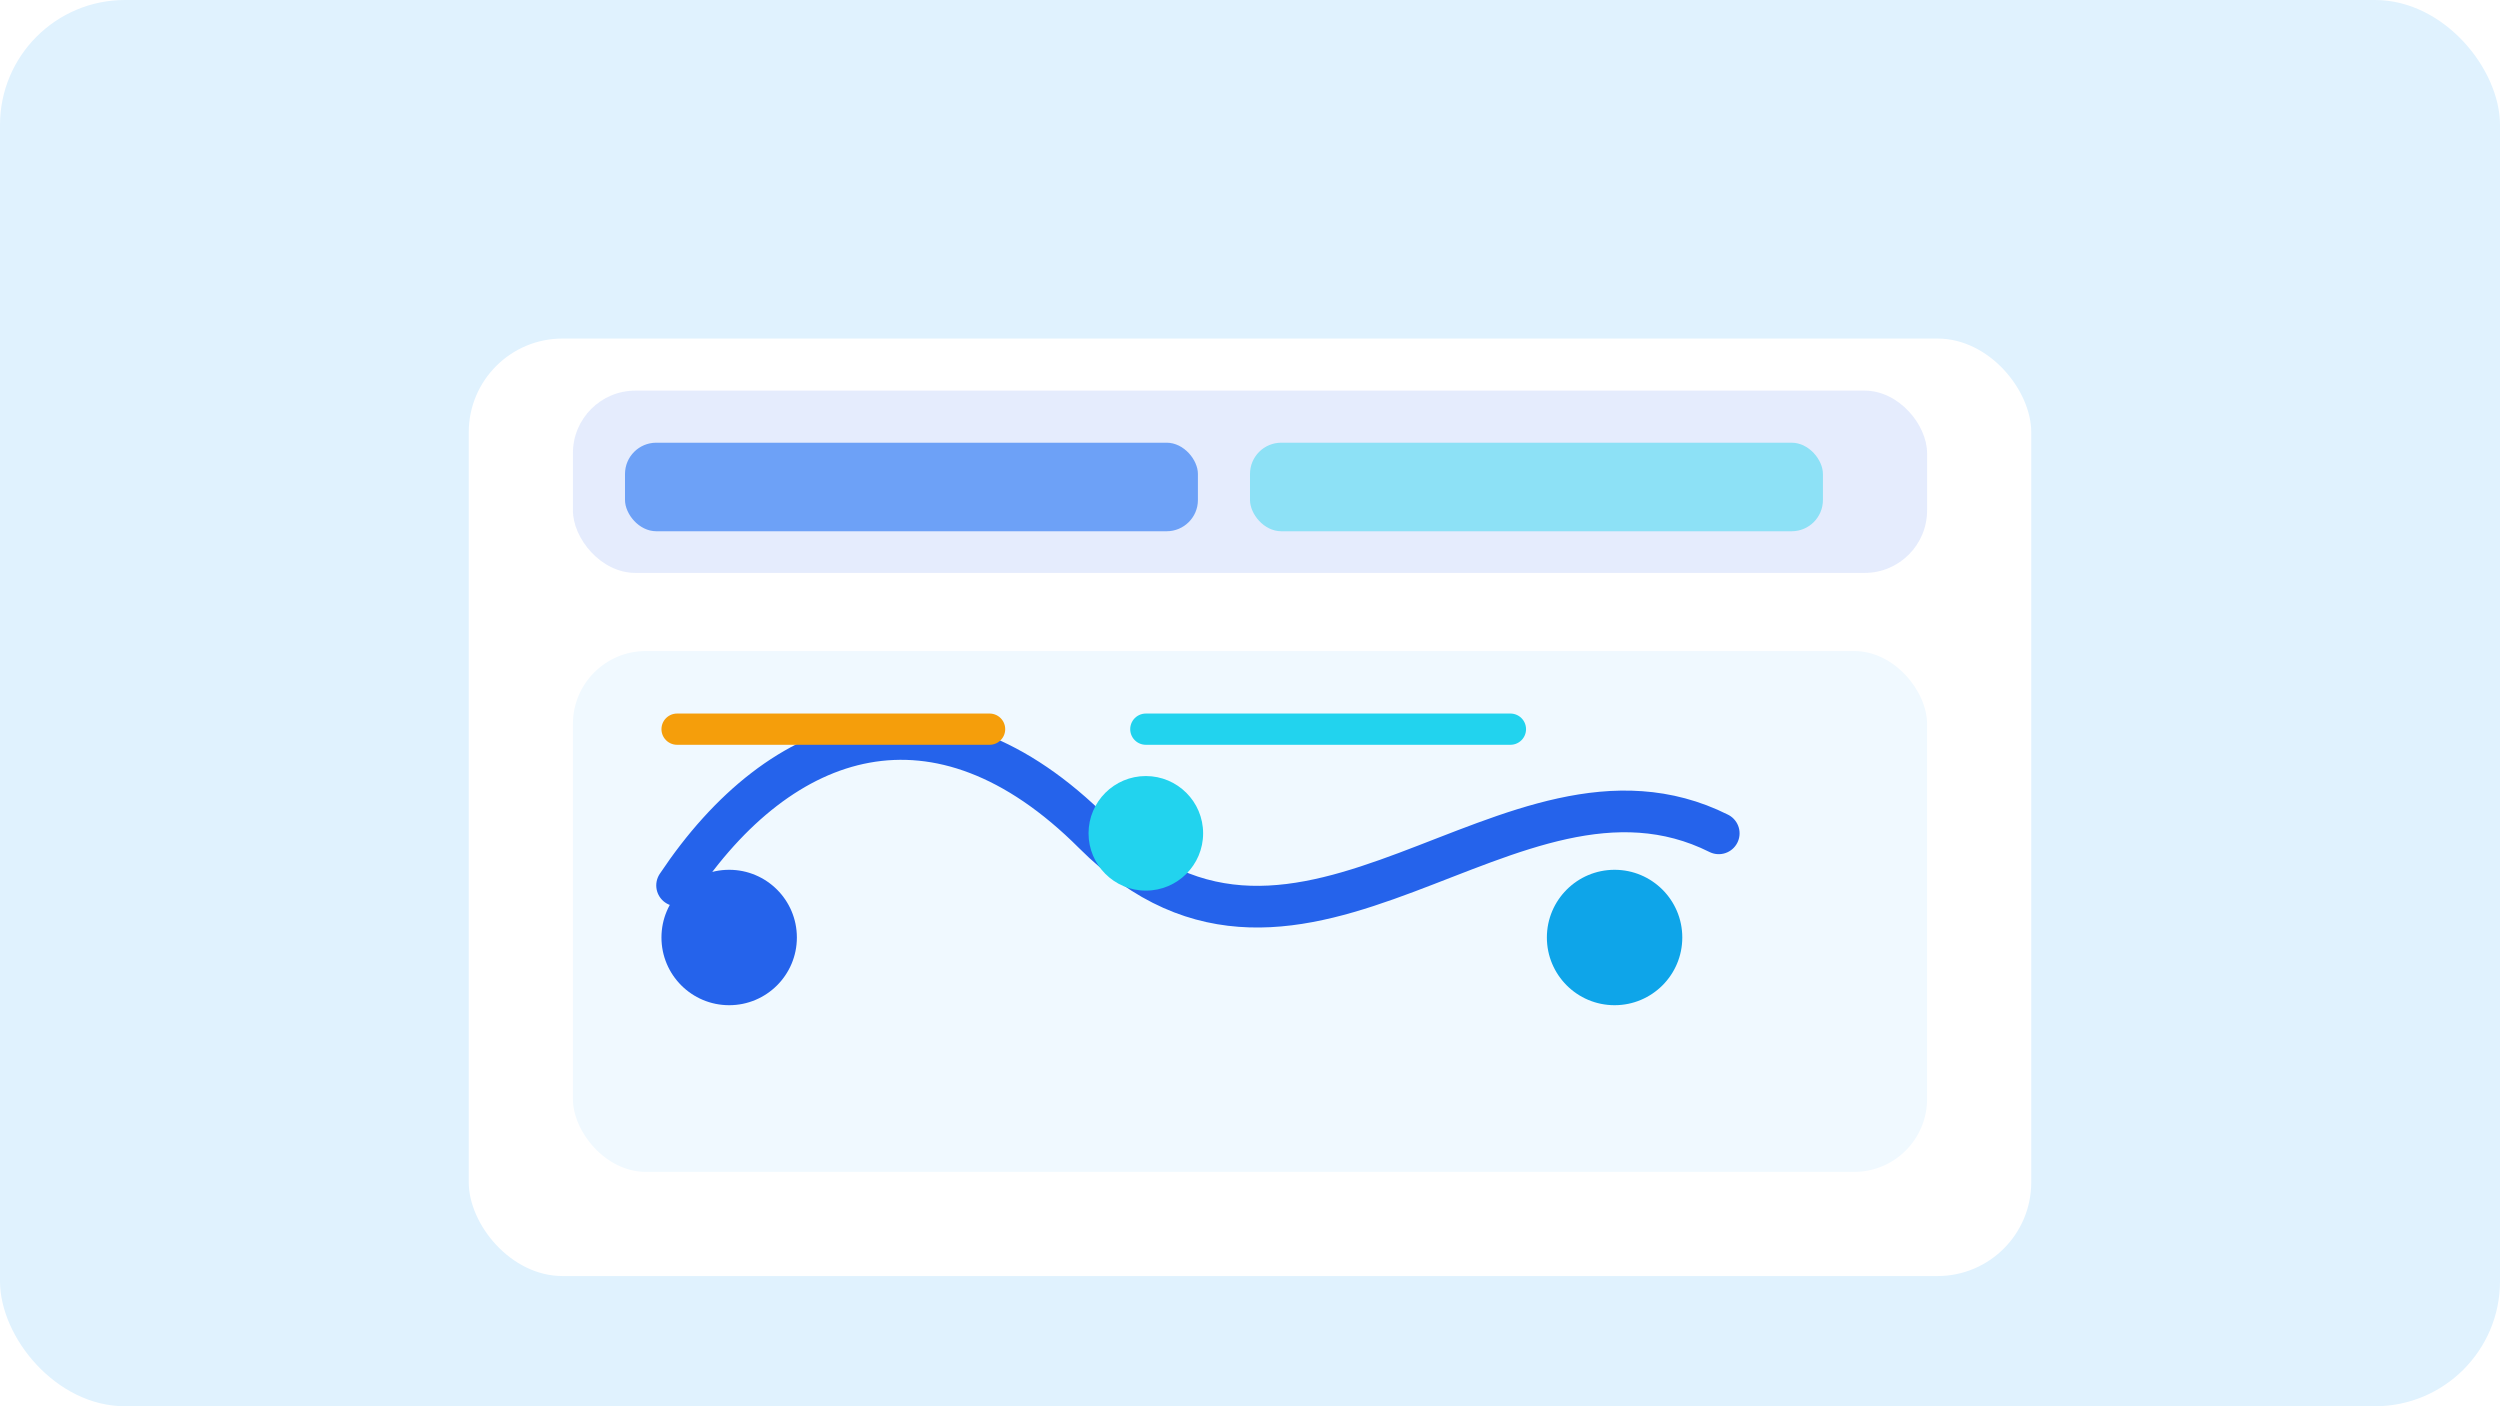 <svg width="960" height="540" viewBox="0 0 960 540" fill="none" xmlns="http://www.w3.org/2000/svg">
  <rect width="960" height="540" rx="48" fill="#E0F2FE" />
  <g filter="url(#shadow)">
    <rect x="180" y="110" width="600" height="360" rx="36" fill="#FFFFFF" />
  </g>
  <rect x="220" y="150" width="520" height="70" rx="24" fill="#2563EB" opacity="0.12" />
  <rect x="240" y="170" width="220" height="34" rx="12" fill="#3B82F6" opacity="0.7" />
  <rect x="480" y="170" width="220" height="34" rx="12" fill="#22D3EE" opacity="0.45" />
  <rect x="220" y="250" width="520" height="200" rx="28" fill="#F0F9FF" />
  <path d="M260 340c40-60 100-80 160-20 80 80 160-40 240 0" stroke="#2563EB" stroke-width="16" stroke-linecap="round" fill="none" />
  <circle cx="280" cy="360" r="26" fill="#2563EB" />
  <circle cx="440" cy="320" r="22" fill="#22D3EE" />
  <circle cx="620" cy="360" r="26" fill="#0EA5E9" />
  <path d="M260 280h120" stroke="#F59E0B" stroke-width="12" stroke-linecap="round" />
  <path d="M440 280h140" stroke="#22D3EE" stroke-width="12" stroke-linecap="round" />
  <defs>
    <filter id="shadow" x="140" y="70" width="680" height="440" filterUnits="userSpaceOnUse" color-interpolation-filters="sRGB">
      <feFlood flood-opacity="0" result="BackgroundImageFix" />
      <feColorMatrix in="SourceAlpha" type="matrix" values="0 0 0 0 0 0 0 0 0 0 0 0 0 0 0 0 0 0 127 0" result="hardAlpha" />
      <feOffset dy="20" />
      <feGaussianBlur stdDeviation="26" />
      <feColorMatrix type="matrix" values="0 0 0 0 0.15 0 0 0 0 0.2 0 0 0 0 0.35 0 0 0 0.12 0" />
      <feBlend mode="normal" in2="BackgroundImageFix" result="effect1_dropShadow" />
      <feBlend mode="normal" in="SourceGraphic" in2="effect1_dropShadow" result="shape" />
    </filter>
  </defs>
</svg>
